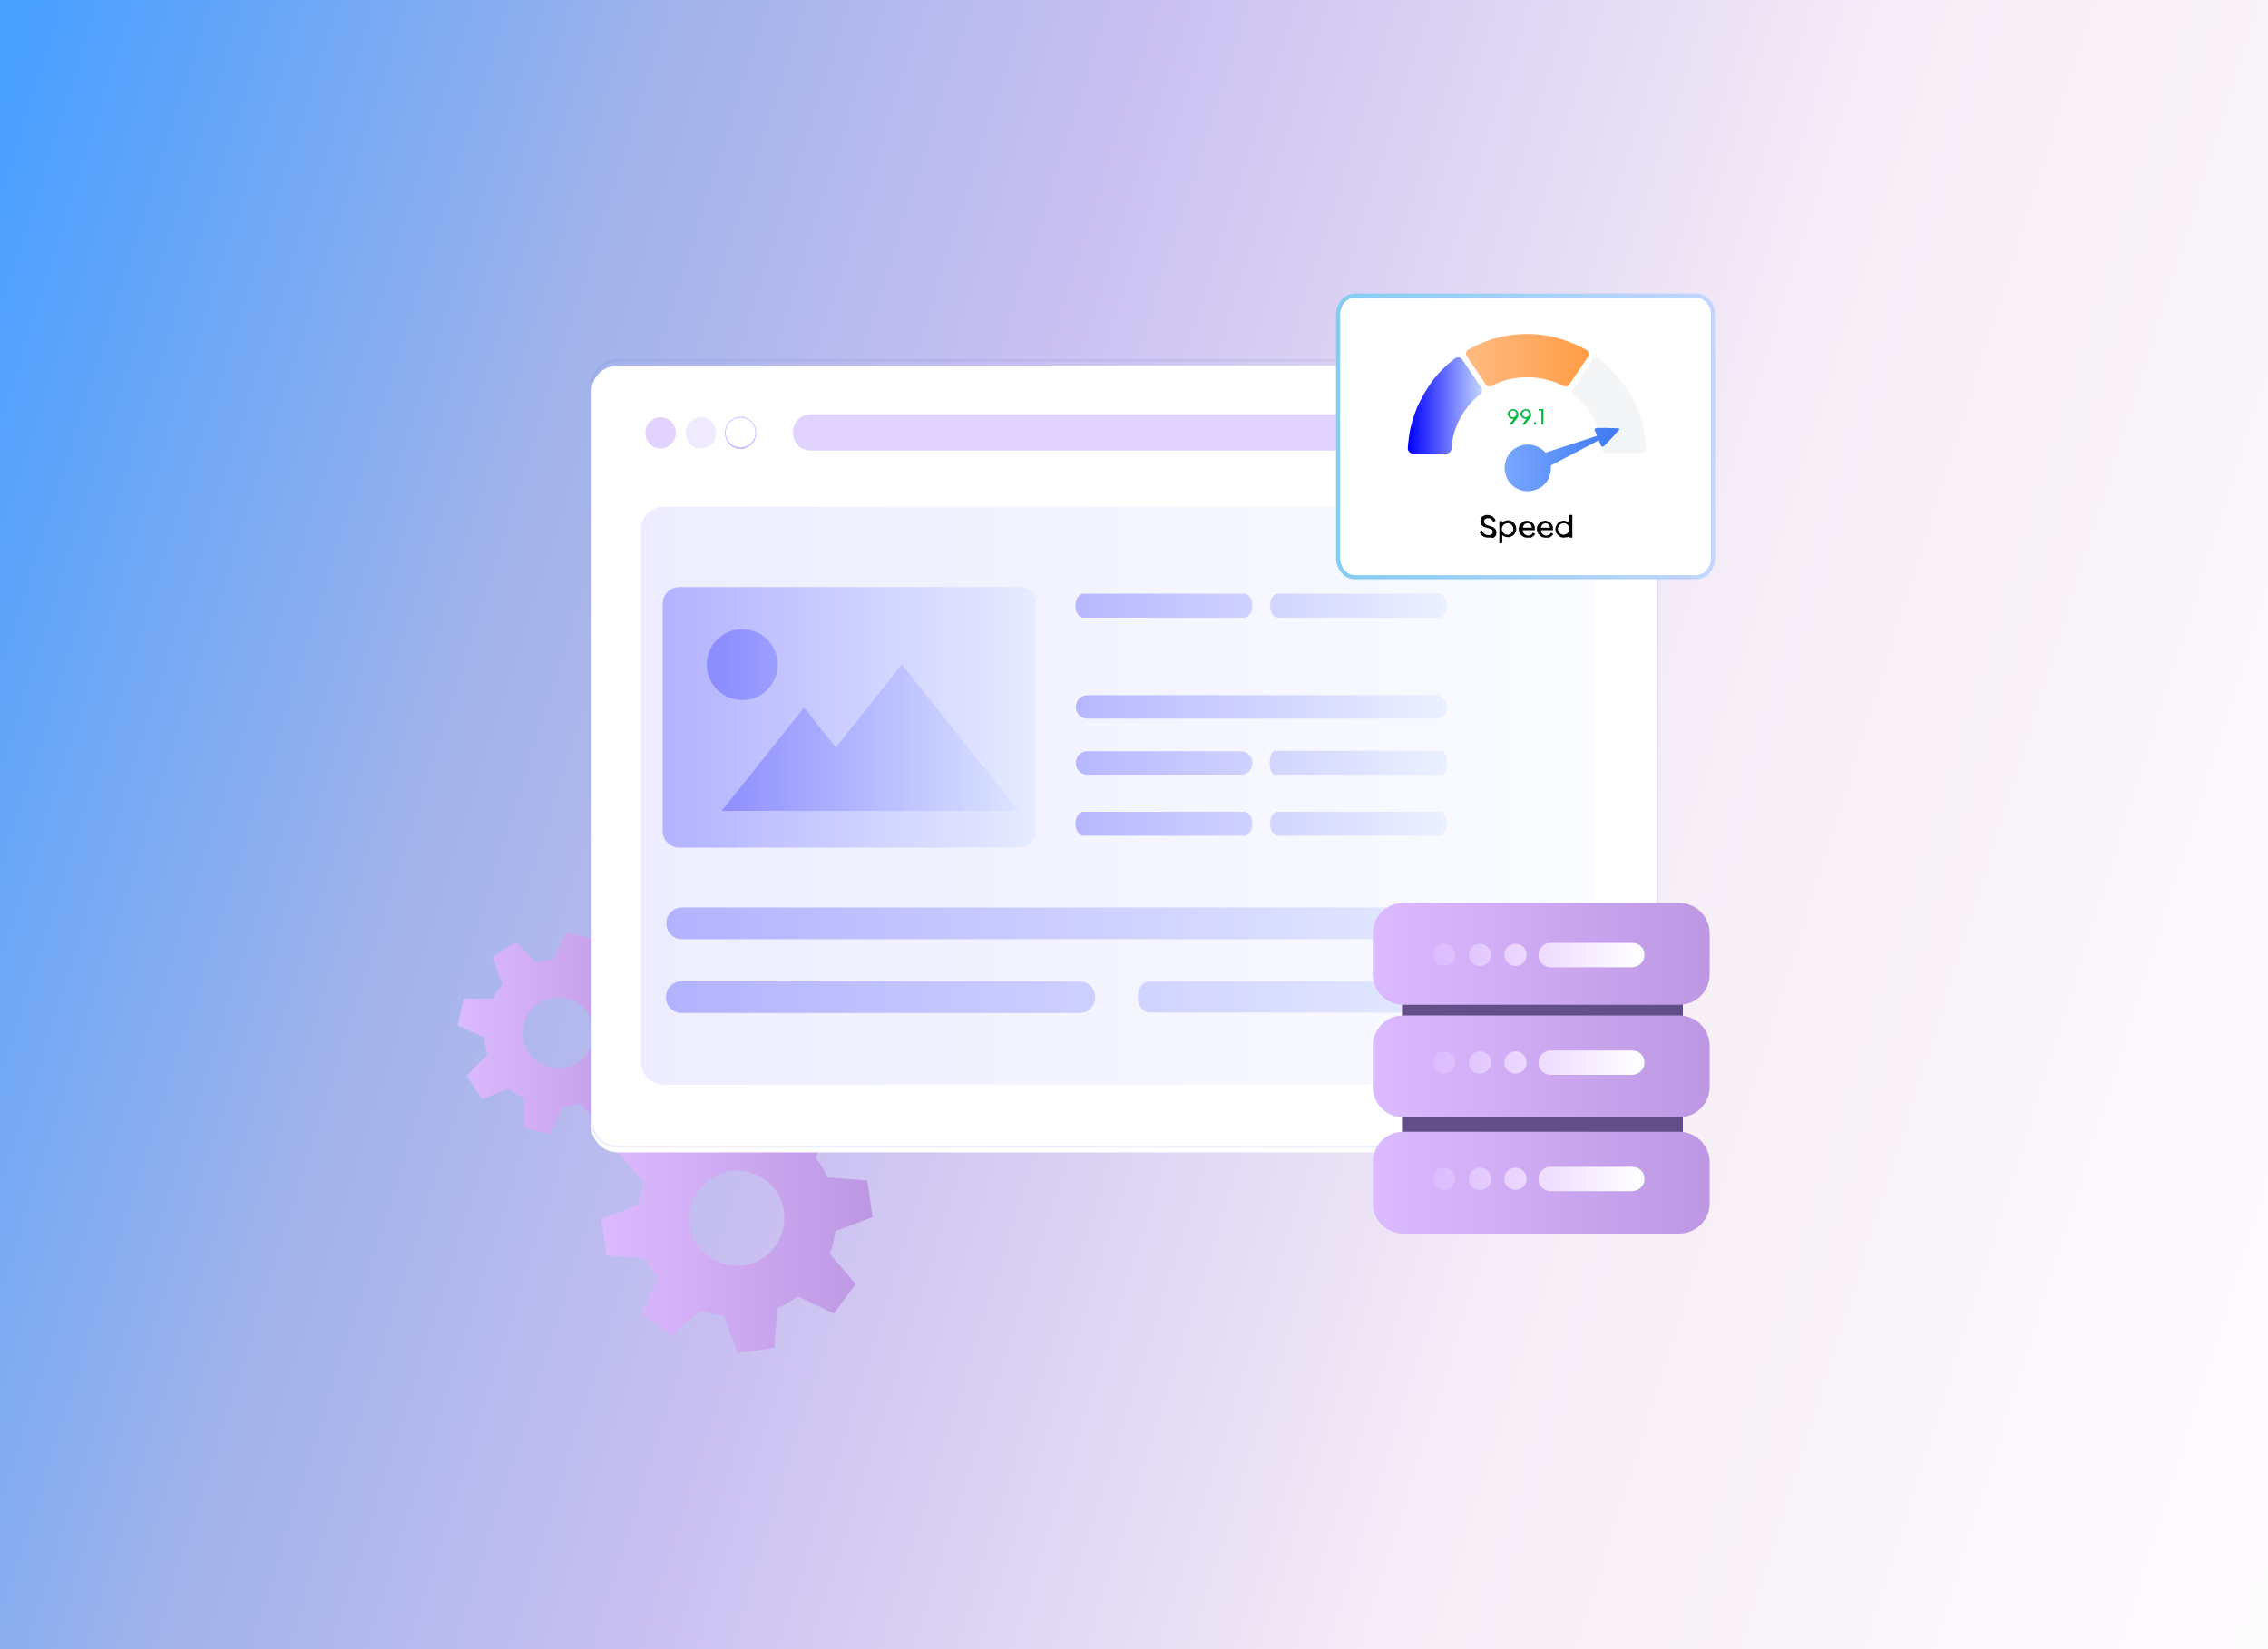 <?xml version="1.0" encoding="utf-8"?>
<!-- Generator: Adobe Illustrator 27.0.0, SVG Export Plug-In . SVG Version: 6.00 Build 0)  -->
<!DOCTYPE svg PUBLIC "-//W3C//DTD SVG 1.1//EN" "http://www.w3.org/Graphics/SVG/1.1/DTD/svg11.dtd">
<svg version="1.1" id="Layer_1" xmlns:x="http://ns.adobe.com/Extensibility/1.0/" xmlns:i="http://ns.adobe.com/AdobeIllustrator/10.0/" xmlns:graph="http://ns.adobe.com/Graphs/1.0/"
	 xmlns="http://www.w3.org/2000/svg" xmlns:xlink="http://www.w3.org/1999/xlink" x="0px" y="0px" viewBox="0 0 550 400"
	 style="enable-background:new 0 0 550 400;" xml:space="preserve">
<rect x="0" y="0" width="550" height="400" fill="#333333" stroke="none"/>
<style type="text/css">
	.st0{fill:url(#SVGID_1_);}
	.st1{fill:url(#SVGID_00000005262458753371161770000013611703224682366369_);}
	.st2{fill:url(#SVGID_00000057128248408664693470000007248140510494141326_);}
	.st3{fill:#FFFFFF;}
	.st4{fill:#5860CC;fill-opacity:0.1;}
	.st5{opacity:0.6;}
	.st6{fill:#CCB7FF;}
	.st7{opacity:0.3;}
	.st8{opacity:0.6;fill:#CCB7FF;enable-background:new    ;}
	.st9{opacity:7.000000e-02;fill:url(#SVGID_00000116915835140657835180000015856981517968012930_);enable-background:new    ;}
	.st10{fill:#FFFFFF;stroke:url(#SVGID_00000142156577165487171700000012531456183569819580_);stroke-miterlimit:10;}
	.st11{fill:url(#SVGID_00000124854837451805993810000005035140333373361812_);}
	.st12{fill:url(#SVGID_00000041262862218677004320000013346393040516726194_);}
	.st13{fill:#F4F5F7;}
	.st14{fill:url(#SVGID_00000145057210039787457400000017923736782857532819_);}
	.st15{fill:#0BB745;}
	.st16{opacity:0.25;fill:url(#SVGID_00000102526785748761289330000010538622793102234541_);enable-background:new    ;}
	.st17{opacity:0.25;fill:url(#SVGID_00000134225903444308801040000002292942755225741966_);enable-background:new    ;}
	.st18{opacity:0.25;fill:url(#SVGID_00000043453205983304172560000008994808558555623588_);enable-background:new    ;}
	.st19{fill:#634F87;}
	.st20{fill:url(#SVGID_00000032615029157905823990000010830984800058101126_);}
	.st21{fill:url(#SVGID_00000168803665482837995300000016712922856075224707_);}
	.st22{fill:url(#SVGID_00000140705044105770636810000003341140511123301054_);}
	.st23{fill:url(#SVGID_00000043423024391574592390000001566391368826265763_);}
	.st24{fill:url(#SVGID_00000138552016819145800080000017430215040330483105_);}
	.st25{fill:url(#SVGID_00000023981171370124028720000017769357308927418519_);}
	.st26{opacity:0.25;fill:url(#SVGID_00000178888735869196279950000007768376891598619531_);enable-background:new    ;}
</style>
<linearGradient id="SVGID_1_" gradientUnits="userSpaceOnUse" x1="227.25" y1="78.38" x2="876.96" y2="-126.19" gradientTransform="matrix(1 0 0 -1 -252 184)">
	<stop  offset="0" style="stop-color:#489FFF"/>
	<stop  offset="0.22" style="stop-color:#A1B3EA"/>
	<stop  offset="0.38" style="stop-color:#C9C0F1"/>
	<stop  offset="0.64" style="stop-color:#F6EEF6"/>
	<stop  offset="1" style="stop-color:#FFFFFF"/>
</linearGradient>
<rect class="st0" width="550" height="400"/>
<g>
	
		<linearGradient id="SVGID_00000079468574495751241810000008478116404140378796_" gradientUnits="userSpaceOnUse" x1="111.061" y1="149.4" x2="159.761" y2="149.4" gradientTransform="matrix(1 0 0 -1 0 400)">
		<stop  offset="0" style="stop-color:#DCBAFF"/>
		<stop  offset="1" style="stop-color:#BD97E3"/>
	</linearGradient>
	<path style="fill:url(#SVGID_00000079468574495751241810000008478116404140378796_);" d="M148.8,262.4c0.9-1.1,1.7-2.2,2.4-3.5h7.1
		l1.4-6.5l-6.5-3c-0.1-1.4-0.3-2.8-0.8-4.1l5-5.1l-3.6-5.6l-6.7,2.5c-1.1-0.9-2.2-1.7-3.4-2.4v-7.1l-6.5-1.4l-3,6.5
		c-1.4,0.1-2.8,0.3-4.1,0.8l-5.1-5l-5.6,3.6l2.5,6.7c-0.9,1-1.7,2.2-2.4,3.4h-7.1l-1.4,6.5l6.5,3c0.1,1.4,0.3,2.8,0.7,4.1l-5,5.1
		l3.6,5.6l6.7-2.4c1.1,0.9,2.2,1.7,3.5,2.4v7.1l6.5,1.4l2.5-5.6l0.4-1c1.4-0.1,2.8-0.3,4.2-0.7l5.1,5l4.8-3.1l0.8-0.5L148.8,262.4z
		 M133.6,258.9c-1.7-0.4-3.2-1.2-4.4-2.4c-1.2-1.2-2-2.8-2.3-4.4c-0.3-1.7-0.1-3.4,0.6-5c0.7-1.6,1.8-2.9,3.2-3.8
		c1.4-0.9,3.1-1.4,4.8-1.4s3.4,0.6,4.8,1.5c1.4,1,2.5,2.3,3.1,3.9c0.6,1.6,0.8,3.3,0.4,5c-0.5,2.2-1.8,4.2-3.7,5.4
		C138.1,258.9,135.8,259.4,133.6,258.9z"/>
	
		<linearGradient id="SVGID_00000157295106752415845410000006655686403692722614_" gradientUnits="userSpaceOnUse" x1="145.891" y1="104.65" x2="211.576" y2="104.65" gradientTransform="matrix(1 0 0 -1 0 400)">
		<stop  offset="0" style="stop-color:#DCBAFF"/>
		<stop  offset="1" style="stop-color:#BD97E3"/>
	</linearGradient>
	<path style="fill:url(#SVGID_00000157295106752415845410000006655686403692722614_);" d="M202.2,318.6l5.3-7.2l-6.3-7.3
		c0.7-1.8,1.1-3.6,1.4-5.5l9-3.4l-1.3-8.9l-9.6-0.7c-0.8-1.7-1.7-3.3-2.9-4.8l3.9-8.8l-7.2-5.3l-7.3,6.2c-1.8-0.7-3.6-1.1-5.5-1.4
		l-3.4-9l-8.8,1.3l-0.7,9.6c-1.5,0.7-3,1.5-4.3,2.5c-0.2,0.1-0.4,0.3-0.5,0.4l-8.8-3.9l-5.3,7.1l1,1.2l5.3,6.1
		c-0.7,1.8-1.1,3.6-1.4,5.4l-9,3.4l1.3,8.9l9.6,0.7c0.8,1.7,1.7,3.4,2.9,4.8l-3.9,8.7l7.1,5.3l7.2-6.2c1.8,0.7,3.6,1.1,5.5,1.4
		l3.4,9l8.9-1.3l0.7-9.6c1.7-0.8,3.4-1.7,4.9-2.9L202.2,318.6z M180.4,306.9c-2.3,0.3-4.6,0-6.6-1c-2.1-1-3.8-2.5-5-4.5
		s-1.7-4.2-1.6-6.5c0.1-2.3,0.9-4.5,2.3-6.3c1.4-1.8,3.2-3.2,5.4-4c2.1-0.8,4.5-0.9,6.7-0.3s4.2,1.8,5.7,3.4
		c1.5,1.7,2.5,3.8,2.8,6.1c0.4,3-0.3,6.1-2.2,8.6C186.1,304.8,183.4,306.4,180.4,306.9L180.4,306.9z"/>
	<path class="st3" d="M401.8,95.4v177.4c0,3.7-2.9,6.7-6.4,6.7H149.7c-3.5,0-6.4-3-6.4-6.7V95.4c0-3.7,2.9-6.7,6.4-6.7h245.8
		C398.9,88.7,401.8,91.7,401.8,95.4L401.8,95.4z"/>
	<path class="st4" d="M395.6,278.4H149.8c-3.7,0-6.7-3.1-6.7-7V94.1c0-3.8,3-7,6.7-7h245.8c3.7,0,6.6,3.1,6.6,7v177.4
		C402.2,275.3,399.2,278.4,395.6,278.4L395.6,278.4z M149.8,87.7c-3.4,0-6.1,2.9-6.1,6.4v177.4c0,3.5,2.7,6.4,6.1,6.4h245.8
		c3.4,0,6.1-2.9,6.1-6.4V94.1c0-3.5-2.7-6.4-6.1-6.4H149.8z"/>
	<g>
		<g class="st5">
			<path class="st6" d="M160.2,108.8c2,0,3.7-1.7,3.7-3.8c0-2.1-1.7-3.8-3.7-3.8s-3.7,1.7-3.7,3.8
				C156.5,107.1,158.1,108.8,160.2,108.8z"/>
		</g>
		<g>
			<g>
				<path class="st6" d="M179.6,108.9c-2.1,0-3.8-1.7-3.8-3.9c0-2.2,1.7-3.9,3.8-3.9s3.8,1.7,3.8,3.9
					C183.4,107.1,181.7,108.9,179.6,108.9z M179.6,101.3c-2,0-3.6,1.6-3.6,3.6s1.6,3.6,3.6,3.6s3.6-1.6,3.6-3.6
					S181.6,101.3,179.6,101.3z"/>
			</g>
		</g>
		<g class="st7">
			<path class="st6" d="M170,108.8c2,0,3.7-1.7,3.7-3.8c0-2.1-1.7-3.8-3.7-3.8s-3.7,1.7-3.7,3.8C166.2,107.1,167.9,108.8,170,108.8z
				"/>
		</g>
		<path class="st8" d="M354.8,109.3H196.6c-2.4,0-4.3-1.9-4.3-4.3v-0.2c0-2.4,1.9-4.3,4.3-4.3h158.2c2.4,0,4.3,1.9,4.3,4.3v0.2
			C359.1,107.4,357.2,109.3,354.8,109.3z"/>
	</g>
	
		<linearGradient id="SVGID_00000168081635095660814320000006107552722885760446_" gradientUnits="userSpaceOnUse" x1="155.4" y1="207" x2="386.7" y2="207" gradientTransform="matrix(1 0 0 -1 0 400)">
		<stop  offset="0" style="stop-color:#0000FF"/>
		<stop  offset="1" style="stop-color:#C2D5FF"/>
	</linearGradient>
	
		<path style="opacity:7.000000e-02;fill:url(#SVGID_00000168081635095660814320000006107552722885760446_);enable-background:new    ;" d="
		M381.1,263.1H161c-3.1,0-5.6-2.5-5.6-5.6v-129c0-3.1,2.5-5.6,5.6-5.6h220.1c3.1,0,5.6,2.5,5.6,5.6v129
		C386.7,260.6,384.2,263.1,381.1,263.1z"/>
	<g>
		<g>
			
				<linearGradient id="SVGID_00000080887221221692840730000017399755502905884845_" gradientUnits="userSpaceOnUse" x1="324" y1="294.15" x2="415.9" y2="294.15" gradientTransform="matrix(1 0 0 -1 0 400)">
				<stop  offset="0" style="stop-color:#84CDF2"/>
				<stop  offset="1" style="stop-color:#C2D5FF"/>
			</linearGradient>
			<path style="fill:#FFFFFF;stroke:url(#SVGID_00000080887221221692840730000017399755502905884845_);stroke-miterlimit:10;" d="
				M411.3,71.7h-82.7c-2.3,0-4.1,2.1-4.1,4.7v58.9c0,2.6,1.8,4.7,4.1,4.7h82.7c2.3,0,4.1-2.1,4.1-4.7V76.4
				C415.4,73.8,413.6,71.7,411.3,71.7z"/>
		</g>
		
			<linearGradient id="SVGID_00000109015078343247293010000000794851171508374927_" gradientUnits="userSpaceOnUse" x1="355.5" y1="-132.63" x2="385.3" y2="-132.63" gradientTransform="matrix(1 0 0 1 0 220)">
			<stop  offset="0" style="stop-color:#FFBA82"/>
			<stop  offset="1" style="stop-color:#FF9D45"/>
		</linearGradient>
		<path style="fill:url(#SVGID_00000109015078343247293010000000794851171508374927_);" d="M385.3,85.9c0-0.4-0.2-0.8-0.6-1
			c-1-0.6-2.1-1.1-3.2-1.6c-1.7-0.7-3.6-1.3-5.4-1.7c-1.9-0.4-3.9-0.6-5.8-0.6c-2,0-3.9,0.2-5.8,0.6s-3.7,0.9-5.4,1.7
			c-1,0.4-2,0.9-3,1.5c-0.4,0.2-0.6,0.6-0.6,1c0,0.2,0.1,0.4,0.2,0.6l4.6,6.8c0.3,0.5,1,0.7,1.5,0.4c0.5-0.2,0.9-0.5,1.4-0.7
			c2.3-1,4.7-1.4,7.2-1.4s4.9,0.5,7.2,1.4c0.5,0.2,1,0.5,1.5,0.7c0.5,0.3,1.2,0.1,1.5-0.4l4.6-6.8C385.2,86.3,385.3,86.1,385.3,85.9
			L385.3,85.9z"/>
		
			<linearGradient id="SVGID_00000054958947869683360070000010693629204299384511_" gradientUnits="userSpaceOnUse" x1="341.456" y1="-121.67" x2="359.35" y2="-121.67" gradientTransform="matrix(1 0 0 1 0 220)">
			<stop  offset="0" style="stop-color:#0000FF"/>
			<stop  offset="1" style="stop-color:#C2D5FF"/>
		</linearGradient>
		<path style="fill:url(#SVGID_00000054958947869683360070000010693629204299384511_);" d="M359.4,94.6c0-0.2-0.1-0.4-0.2-0.6
			l-4.6-6.8c-0.4-0.6-1.1-0.7-1.7-0.3c-1.1,0.8-2.1,1.7-3,2.6c-1.3,1.3-2.5,2.7-3.5,4.3c-1,1.5-1.9,3.2-2.7,4.9
			c-0.7,1.7-1.3,3.6-1.7,5.4c-0.3,1.5-0.5,3-0.6,4.6c0,0,0,0,0,0.1c0,0.6,0.5,1.2,1.2,1.2h8.2c0.6,0,1.1-0.5,1.2-1.1
			c0.1-2.1,0.6-4.1,1.4-6c0.5-1.1,1-2.1,1.7-3.1s1.4-1.9,2.2-2.7c0.5-0.5,1-1,1.6-1.4C359.2,95.3,359.3,94.9,359.4,94.6L359.4,94.6z
			"/>
		<path class="st13" d="M399.2,108.7L399.2,108.7c-0.1-1.6-0.3-3.1-0.6-4.6c-0.4-1.9-0.9-3.7-1.7-5.4c-0.7-1.7-1.6-3.4-2.7-4.9
			c-1-1.5-2.2-3-3.5-4.3c-0.9-0.9-1.9-1.7-2.9-2.5c-0.5-0.4-1.3-0.3-1.7,0.3l-4.6,6.8c-0.1,0.2-0.2,0.4-0.2,0.7
			c0,0.3,0.2,0.7,0.4,0.9c0.5,0.4,1,0.9,1.5,1.3c0.8,0.8,1.6,1.8,2.2,2.7c0.7,1,1.2,2,1.7,3.1c0.8,1.9,1.3,3.9,1.4,6
			c0,0.6,0.5,1.1,1.2,1.1h8.2C398.7,109.9,399.2,109.4,399.2,108.7L399.2,108.7z"/>
		
			<linearGradient id="SVGID_00000002379325274462188670000016588639104114603148_" gradientUnits="userSpaceOnUse" x1="364.874" y1="-108.527" x2="392.7" y2="-108.527" gradientTransform="matrix(1 0 0 1 0 220)">
			<stop  offset="0" style="stop-color:#78A7FF"/>
			<stop  offset="1" style="stop-color:#3D79F3"/>
		</linearGradient>
		<path style="fill:url(#SVGID_00000002379325274462188670000016588639104114603148_);" d="M364.9,112.9c0.2-2,1.4-3.8,3.4-4.6
			c2.3-1,4.9-0.3,6.5,1.5l12.5-4.1l-0.6-1.4v-0.1c0-0.2,0.3-0.4,0.6-0.4h2.4l2.7,0.1c0.2,0,0.3,0.1,0.3,0.2s0,0.1-0.1,0.2l-1.8,2
			l-1.7,1.8c-0.2,0.3-0.7,0.3-0.8,0.1l-0.6-1.4l-11.6,6.1c0,0.4,0,0.8,0,1.2c-0.2,2-1.4,3.8-3.4,4.6c-2.9,1.2-6.2-0.1-7.4-3
			C365,114.8,364.8,113.9,364.9,112.9L364.9,112.9z"/>
	</g>
	<g>
		<path d="M360.8,130.4c-0.3,0-0.7-0.1-0.9-0.2c-0.3-0.1-0.5-0.3-0.7-0.5s-0.3-0.5-0.4-0.7l0.6-0.3c0.1,0.3,0.3,0.6,0.6,0.8
			c0.3,0.2,0.6,0.3,0.9,0.3c0.2,0,0.4,0,0.6-0.1s0.3-0.2,0.4-0.3s0.1-0.3,0.1-0.4c0-0.2-0.1-0.4-0.2-0.5s-0.3-0.2-0.6-0.3l-1-0.3
			c-0.4-0.1-0.7-0.3-0.9-0.6c-0.2-0.3-0.3-0.6-0.3-0.9s0.1-0.6,0.2-0.8c0.1-0.2,0.3-0.4,0.6-0.5c0.3-0.1,0.5-0.2,0.9-0.2
			c0.3,0,0.6,0.1,0.9,0.2s0.5,0.3,0.7,0.5s0.3,0.4,0.4,0.7l-0.6,0.3c-0.1-0.3-0.3-0.5-0.5-0.7s-0.5-0.2-0.8-0.2
			c-0.2,0-0.4,0-0.5,0.1s-0.3,0.2-0.3,0.3c-0.1,0.1-0.1,0.3-0.1,0.4c0,0.2,0.1,0.4,0.2,0.5c0.1,0.2,0.3,0.3,0.6,0.4l0.9,0.3
			c0.4,0.1,0.7,0.3,1,0.6c0.2,0.2,0.3,0.5,0.3,0.9c0,0.3-0.1,0.6-0.2,0.8c-0.2,0.2-0.4,0.4-0.6,0.5
			C361.5,130.3,361.2,130.4,360.8,130.4z"/>
		<path d="M363.6,131.8v-5.4h0.7v0.8l-0.1-0.2c0.1-0.2,0.3-0.4,0.6-0.6c0.3-0.1,0.5-0.2,0.9-0.2s0.7,0.1,1,0.3
			c0.3,0.2,0.5,0.4,0.7,0.7c0.2,0.3,0.3,0.7,0.3,1.1c0,0.4-0.1,0.7-0.3,1c-0.2,0.3-0.4,0.6-0.7,0.7c-0.3,0.2-0.6,0.3-1,0.3
			c-0.3,0-0.6-0.1-0.9-0.2c-0.3-0.1-0.5-0.3-0.6-0.6l0.1-0.1v2.3L363.6,131.8L363.6,131.8z M365.6,129.7c0.2,0,0.5-0.1,0.7-0.2
			c0.2-0.1,0.3-0.3,0.5-0.5c0.1-0.2,0.2-0.4,0.2-0.7s-0.1-0.5-0.2-0.7s-0.3-0.4-0.5-0.5s-0.4-0.2-0.7-0.2c-0.2,0-0.5,0.1-0.7,0.2
			s-0.4,0.3-0.5,0.5s-0.2,0.4-0.2,0.7s0.1,0.5,0.2,0.7s0.3,0.4,0.5,0.5C365.1,129.7,365.3,129.7,365.6,129.7z"/>
		<path d="M370.3,130.4c-0.4,0-0.7-0.1-1-0.3s-0.5-0.4-0.7-0.7s-0.3-0.7-0.3-1.1c0-0.4,0.1-0.7,0.3-1c0.2-0.3,0.4-0.5,0.7-0.7
			c0.3-0.2,0.6-0.3,1-0.3c0.3,0,0.5,0.1,0.8,0.2c0.2,0.1,0.4,0.2,0.6,0.4c0.2,0.2,0.3,0.4,0.4,0.6s0.1,0.5,0.1,0.7
			c0,0.1,0,0.1,0,0.2c0,0.1,0,0.1,0,0.2H369V128h2.8l-0.3,0.3c0-0.3,0-0.5-0.1-0.7s-0.2-0.4-0.4-0.5c-0.2-0.1-0.4-0.2-0.6-0.2
			s-0.4,0.1-0.6,0.2s-0.3,0.3-0.4,0.5s-0.1,0.5-0.1,0.8s0,0.5,0.1,0.8c0.1,0.2,0.3,0.4,0.5,0.5s0.4,0.2,0.7,0.2
			c0.3,0,0.5-0.1,0.7-0.2c0.2-0.1,0.3-0.3,0.4-0.5l0.6,0.3c-0.1,0.2-0.2,0.3-0.4,0.5c-0.2,0.1-0.4,0.3-0.6,0.4
			C370.8,130.4,370.5,130.4,370.3,130.4z"/>
		<path d="M374.7,130.4c-0.4,0-0.7-0.1-1-0.3s-0.5-0.4-0.7-0.7s-0.3-0.7-0.3-1.1c0-0.4,0.1-0.7,0.3-1c0.2-0.3,0.4-0.5,0.7-0.7
			c0.3-0.2,0.6-0.3,1-0.3c0.3,0,0.5,0.1,0.8,0.2c0.2,0.1,0.4,0.2,0.6,0.4c0.2,0.2,0.3,0.4,0.4,0.6s0.1,0.5,0.1,0.7
			c0,0.1,0,0.1,0,0.2c0,0.1,0,0.1,0,0.2h-3.2V128h2.8l-0.3,0.3c0-0.3,0-0.5-0.1-0.7s-0.2-0.4-0.4-0.5c-0.2-0.1-0.4-0.2-0.6-0.2
			s-0.4,0.1-0.6,0.2s-0.3,0.3-0.4,0.5s-0.1,0.5-0.1,0.8s0,0.5,0.1,0.8c0.1,0.2,0.3,0.4,0.5,0.5s0.4,0.2,0.7,0.2
			c0.3,0,0.5-0.1,0.7-0.2c0.2-0.1,0.3-0.3,0.4-0.5l0.6,0.3c-0.1,0.2-0.2,0.3-0.4,0.5c-0.2,0.1-0.4,0.3-0.6,0.4
			C375.3,130.4,375,130.4,374.7,130.4z"/>
		<path d="M379.2,130.4c-0.4,0-0.7-0.1-1-0.3s-0.5-0.4-0.7-0.7s-0.3-0.7-0.3-1c0-0.4,0.1-0.7,0.3-1.1c0.2-0.3,0.4-0.6,0.7-0.7
			c0.3-0.2,0.6-0.3,1-0.3c0.3,0,0.6,0.1,0.9,0.2s0.5,0.3,0.6,0.6l-0.1,0.2v-2.4h0.7v5.5h-0.7v-0.8l0.1,0.1c-0.1,0.3-0.3,0.5-0.6,0.6
			C379.8,130.3,379.5,130.4,379.2,130.4z M379.2,129.7c0.2,0,0.5-0.1,0.7-0.2c0.2-0.1,0.4-0.3,0.5-0.5s0.2-0.4,0.2-0.7
			s-0.1-0.5-0.2-0.7s-0.3-0.4-0.5-0.5s-0.4-0.2-0.7-0.2c-0.2,0-0.5,0.1-0.7,0.2s-0.4,0.3-0.5,0.5s-0.2,0.4-0.2,0.7s0.1,0.5,0.2,0.7
			s0.3,0.4,0.5,0.5C378.8,129.7,379,129.7,379.2,129.7z"/>
	</g>
	<path class="st15" d="M366,103l1.3-1.7h0.1c0,0.1-0.1,0.1-0.2,0.2c-0.1,0-0.1,0.1-0.2,0.1s-0.2,0-0.2,0c-0.2,0-0.4-0.1-0.6-0.2
		s-0.3-0.2-0.4-0.4c-0.1-0.2-0.2-0.4-0.2-0.6s0.1-0.5,0.2-0.6c0.1-0.2,0.3-0.3,0.5-0.4s0.4-0.2,0.6-0.2s0.5,0.1,0.7,0.2
		s0.3,0.3,0.4,0.4c0.1,0.2,0.2,0.4,0.2,0.6c0,0.1,0,0.3,0,0.4s-0.1,0.3-0.1,0.4c-0.1,0.1-0.2,0.3-0.3,0.4l-1.1,1.4
		C366.7,103,366,103,366,103z M366.9,101.2c0.1,0,0.3,0,0.4-0.1s0.2-0.2,0.3-0.3c0.1-0.1,0.1-0.2,0.1-0.4c0-0.2,0-0.3-0.1-0.4
		s-0.2-0.2-0.3-0.3s-0.2-0.1-0.4-0.1s-0.3,0-0.4,0.1s-0.2,0.2-0.3,0.3c-0.1,0.1-0.1,0.3-0.1,0.4c0,0.2,0,0.3,0.1,0.4
		s0.2,0.2,0.3,0.3C366.6,101.1,366.8,101.2,366.9,101.2z M369.1,103l1.3-1.7h0.1c0,0.1-0.1,0.1-0.2,0.2c-0.1,0-0.1,0.1-0.2,0.1
		s-0.2,0-0.2,0c-0.2,0-0.4-0.1-0.6-0.2s-0.3-0.2-0.4-0.4c-0.1-0.2-0.2-0.4-0.2-0.6s0.1-0.5,0.2-0.6c0.1-0.2,0.3-0.3,0.5-0.4
		s0.4-0.2,0.6-0.2s0.5,0.1,0.7,0.2s0.3,0.3,0.4,0.4c0.1,0.2,0.2,0.4,0.2,0.6c0,0.1,0,0.3,0,0.4s-0.1,0.3-0.1,0.4
		c-0.1,0.1-0.2,0.3-0.3,0.4l-1.1,1.4C369.8,103,369.1,103,369.1,103z M370,101.2c0.1,0,0.3,0,0.4-0.1s0.2-0.2,0.3-0.3
		c0.1-0.1,0.1-0.2,0.1-0.4c0-0.2,0-0.3-0.1-0.4s-0.2-0.2-0.3-0.3s-0.2-0.1-0.4-0.1s-0.3,0-0.4,0.1s-0.2,0.2-0.3,0.3
		c-0.1,0.1-0.1,0.3-0.1,0.4c0,0.2,0,0.3,0.1,0.4s0.2,0.2,0.3,0.3C369.7,101.1,369.8,101.2,370,101.2z M372,103v-0.6h0.5v0.6H372z
		 M373.8,103v-3.4h-0.7v-0.4h1.2v3.8H373.8z"/>
	
		<linearGradient id="SVGID_00000000939101019531621480000002752811636896756096_" gradientUnits="userSpaceOnUse" x1="161.5" y1="167.1" x2="380" y2="167.1" gradientTransform="matrix(1 0 0 -1 0 400)">
		<stop  offset="0" style="stop-color:#0000FF"/>
		<stop  offset="1" style="stop-color:#C2D5FF"/>
	</linearGradient>
	<path style="opacity:0.25;fill:url(#SVGID_00000000939101019531621480000002752811636896756096_);enable-background:new    ;" d="
		M376.1,227.8H165.4c-2.1,0-3.8-1.7-3.8-3.8v-0.1c0-2.1,1.7-3.8,3.8-3.8h210.8c2.1,0,3.8,1.7,3.8,3.8v0.1
		C379.9,226.1,378.2,227.8,376.1,227.8z M265.6,241.9v-0.1c0-2.1-1.7-3.8-3.8-3.8h-96.5c-2.1,0-3.8,1.7-3.8,3.8v0.1
		c0,2.1,1.7,3.8,3.8,3.8h96.5C264,245.7,265.6,244,265.6,241.9z M379.9,241.8L379.9,241.8c0-2.1-1.3-3.8-2.8-3.8h-98.4
		c-1.5,0-2.8,1.7-2.8,3.8l0,0c0,2.1,1.3,3.8,2.8,3.8h98.4C378.6,245.7,379.9,244,379.9,241.8z"/>
	<g>
		
			<linearGradient id="SVGID_00000026161980704234562650000008299961052487198610_" gradientUnits="userSpaceOnUse" x1="160.7" y1="226" x2="251.2" y2="226" gradientTransform="matrix(1 0 0 -1 0 400)">
			<stop  offset="0" style="stop-color:#0000FF"/>
			<stop  offset="1" style="stop-color:#C2D5FF"/>
		</linearGradient>
		<path style="opacity:0.25;fill:url(#SVGID_00000026161980704234562650000008299961052487198610_);enable-background:new    ;" d="
			M247.1,205.6h-82.3c-2.3,0-4.1-1.8-4.1-4.1v-55c0-2.3,1.8-4.1,4.1-4.1h82.3c2.3,0,4.1,1.8,4.1,4.1v55
			C251.2,203.8,249.4,205.6,247.1,205.6z"/>
		
			<linearGradient id="SVGID_00000080195976544447310640000018093927840993978755_" gradientUnits="userSpaceOnUse" x1="171.4" y1="225.35" x2="247" y2="225.35" gradientTransform="matrix(1 0 0 -1 0 400)">
			<stop  offset="0" style="stop-color:#0000FF"/>
			<stop  offset="1" style="stop-color:#C2D5FF"/>
		</linearGradient>
		<path style="opacity:0.25;fill:url(#SVGID_00000080195976544447310640000018093927840993978755_);enable-background:new    ;" d="
			M171.4,161.2c0-4.7,3.8-8.6,8.6-8.6c4.7,0,8.6,3.8,8.6,8.6c0,4.7-3.8,8.6-8.6,8.6S171.4,165.9,171.4,161.2z M247,196.7l-28.3-35.5
			l-16,20.1l-7.7-9.7l-20,25.1L247,196.7L247,196.7z"/>
	</g>
	<g>
		<rect x="340" y="224.7" class="st19" width="68.1" height="65.8"/>
		
			<linearGradient id="SVGID_00000113313707048553742010000015778354677180164767_" gradientUnits="userSpaceOnUse" x1="332.9" y1="113.15" x2="414.6" y2="113.15" gradientTransform="matrix(1 0 0 -1 0 400)">
			<stop  offset="0" style="stop-color:#DCBAFF"/>
			<stop  offset="1" style="stop-color:#BD97E3"/>
		</linearGradient>
		<path style="fill:url(#SVGID_00000113313707048553742010000015778354677180164767_);" d="M407.2,299.2h-66.9
			c-4.1,0-7.4-3.3-7.4-7.4v-9.9c0-4.1,3.3-7.4,7.4-7.4h66.9c4.1,0,7.4,3.3,7.4,7.4v9.9C414.6,295.9,411.3,299.2,407.2,299.2z"/>
		
			<linearGradient id="SVGID_00000101091206511011396060000002252498463444078270_" gradientUnits="userSpaceOnUse" x1="332.9" y1="141.35" x2="414.6" y2="141.35" gradientTransform="matrix(1 0 0 -1 0 400)">
			<stop  offset="0" style="stop-color:#DCBAFF"/>
			<stop  offset="1" style="stop-color:#BD97E3"/>
		</linearGradient>
		<path style="fill:url(#SVGID_00000101091206511011396060000002252498463444078270_);" d="M407.2,271h-66.9c-4.1,0-7.4-3.3-7.4-7.4
			v-9.9c0-4.1,3.3-7.4,7.4-7.4h66.9c4.1,0,7.4,3.3,7.4,7.4v9.9C414.6,267.7,411.3,271,407.2,271z"/>
		
			<linearGradient id="SVGID_00000160898368747312548060000010150566250775264416_" gradientUnits="userSpaceOnUse" x1="332.9" y1="168.65" x2="414.6" y2="168.65" gradientTransform="matrix(1 0 0 -1 0 400)">
			<stop  offset="0" style="stop-color:#DCBAFF"/>
			<stop  offset="1" style="stop-color:#BD97E3"/>
		</linearGradient>
		<path style="fill:url(#SVGID_00000160898368747312548060000010150566250775264416_);" d="M407.2,243.7h-66.9
			c-4.1,0-7.4-3.3-7.4-7.4v-9.9c0-4.1,3.3-7.4,7.4-7.4h66.9c4.1,0,7.4,3.3,7.4,7.4v9.9C414.6,240.4,411.3,243.7,407.2,243.7z"/>
		
			<linearGradient id="SVGID_00000065075071150736013810000008051465499887201471_" gradientUnits="userSpaceOnUse" x1="347.551" y1="168.35" x2="398.798" y2="168.35" gradientTransform="matrix(1 0 0 -1 0 400)">
			<stop  offset="0" style="stop-color:#DCBAFF"/>
			<stop  offset="1" style="stop-color:#FFFFFF"/>
		</linearGradient>
		<path style="fill:url(#SVGID_00000065075071150736013810000008051465499887201471_);" d="M352.9,231.6c0,1.5-1.2,2.7-2.7,2.7
			s-2.7-1.2-2.7-2.7s1.2-2.7,2.7-2.7S352.9,230.1,352.9,231.6z M358.9,228.9c-1.5,0-2.7,1.2-2.7,2.7s1.2,2.7,2.7,2.7
			s2.7-1.2,2.7-2.7C361.6,230.1,360.4,228.9,358.9,228.9z M367.5,228.9c-1.5,0-2.7,1.2-2.7,2.7s1.2,2.7,2.7,2.7s2.7-1.2,2.7-2.7
			C370.2,230.1,369,228.9,367.5,228.9z M398.8,231.7v-0.1c0-1.6-1.3-2.9-2.9-2.9H376c-1.6,0-2.9,1.3-2.9,2.9v0.1
			c0,1.6,1.3,2.9,2.9,2.9h19.9C397.5,234.5,398.8,233.2,398.8,231.7z"/>
		
			<linearGradient id="SVGID_00000125566787170169938530000012347120256628169652_" gradientUnits="userSpaceOnUse" x1="347.551" y1="142.25" x2="398.798" y2="142.25" gradientTransform="matrix(1 0 0 -1 0 400)">
			<stop  offset="0" style="stop-color:#DCBAFF"/>
			<stop  offset="1" style="stop-color:#FFFFFF"/>
		</linearGradient>
		<path style="fill:url(#SVGID_00000125566787170169938530000012347120256628169652_);" d="M352.9,257.7c0,1.5-1.2,2.7-2.7,2.7
			s-2.7-1.2-2.7-2.7s1.2-2.7,2.7-2.7S352.9,256.2,352.9,257.7z M358.9,255c-1.5,0-2.7,1.2-2.7,2.7s1.2,2.7,2.7,2.7s2.7-1.2,2.7-2.7
			S360.4,255,358.9,255z M367.5,255c-1.5,0-2.7,1.2-2.7,2.7s1.2,2.7,2.7,2.7s2.7-1.2,2.7-2.7S369,255,367.5,255z M398.8,257.8v-0.1
			c0-1.6-1.3-2.9-2.9-2.9H376c-1.6,0-2.9,1.3-2.9,2.9v0.1c0,1.6,1.3,2.9,2.9,2.9h19.9C397.5,260.6,398.8,259.3,398.8,257.8z"/>
		
			<linearGradient id="SVGID_00000072965208999418805060000017421295125279759016_" gradientUnits="userSpaceOnUse" x1="347.551" y1="114.05" x2="398.798" y2="114.05" gradientTransform="matrix(1 0 0 -1 0 400)">
			<stop  offset="0" style="stop-color:#DCBAFF"/>
			<stop  offset="1" style="stop-color:#FFFFFF"/>
		</linearGradient>
		<path style="fill:url(#SVGID_00000072965208999418805060000017421295125279759016_);" d="M352.9,285.9c0,1.5-1.2,2.7-2.7,2.7
			s-2.7-1.2-2.7-2.7s1.2-2.7,2.7-2.7S352.9,284.4,352.9,285.9z M358.9,283.2c-1.5,0-2.7,1.2-2.7,2.7s1.2,2.7,2.7,2.7
			s2.7-1.2,2.7-2.7C361.6,284.4,360.4,283.2,358.9,283.2z M367.5,283.2c-1.5,0-2.7,1.2-2.7,2.7s1.2,2.7,2.7,2.7s2.7-1.2,2.7-2.7
			C370.2,284.4,369,283.2,367.5,283.2z M398.8,286v-0.1c0-1.6-1.3-2.9-2.9-2.9H376c-1.6,0-2.9,1.3-2.9,2.9v0.1
			c0,1.6,1.3,2.9,2.9,2.9h19.9C397.5,288.8,398.8,287.5,398.8,286z"/>
	</g>
	
		<linearGradient id="SVGID_00000016037148277659037360000013168504400192070841_" gradientUnits="userSpaceOnUse" x1="260.8" y1="226.65" x2="350.9" y2="226.65" gradientTransform="matrix(1 0 0 -1 0 400)">
		<stop  offset="0" style="stop-color:#0000FF"/>
		<stop  offset="1" style="stop-color:#C2D5FF"/>
	</linearGradient>
	<path style="opacity:0.25;fill:url(#SVGID_00000016037148277659037360000013168504400192070841_);enable-background:new    ;" d="
		M301.8,149.8h-39.1c-1.1,0-1.9-1.3-1.9-2.9l0,0c0-1.6,0.9-2.9,1.9-2.9h39.1c1.1,0,1.9,1.3,1.9,2.9l0,0
		C303.7,148.5,302.8,149.8,301.8,149.8z M350.9,146.9L350.9,146.9c0-1.6-0.9-2.9-1.9-2.9h-39.1c-1.1,0-1.9,1.3-1.9,2.9l0,0
		c0,1.6,0.9,2.9,1.9,2.9H349C350,149.8,350.9,148.5,350.9,146.9z M350.9,171.5v-0.1c0-1.6-1.3-2.8-2.8-2.8h-84.4
		c-1.6,0-2.8,1.3-2.8,2.8v0.1c0,1.6,1.3,2.8,2.8,2.8H348C349.6,174.4,350.9,173.1,350.9,171.5z M303.7,185.1V185
		c0-1.6-1.3-2.8-2.8-2.8h-37.2c-1.6,0-2.8,1.3-2.8,2.8v0.1c0,1.6,1.3,2.8,2.8,2.8h37.2C302.4,188,303.7,186.7,303.7,185.1z
		 M350.9,185L350.9,185c0-1.6-0.5-2.9-1.2-2.9h-40.6c-0.6,0-1.2,1.3-1.2,2.9l0,0c0,1.6,0.5,2.9,1.2,2.9h40.6
		C350.4,188,350.9,186.6,350.9,185z M303.7,199.8L303.7,199.8c0-1.6-0.9-2.9-1.9-2.9h-39.1c-1.1,0-1.9,1.3-1.9,2.9l0,0
		c0,1.6,0.9,2.9,1.9,2.9h39.1C302.8,202.7,303.7,201.4,303.7,199.8z M350.9,199.8L350.9,199.8c0-1.6-0.9-2.9-1.9-2.9h-39.1
		c-1.1,0-1.9,1.3-1.9,2.9l0,0c0,1.6,0.9,2.9,1.9,2.9H349C350,202.7,350.9,201.4,350.9,199.8z"/>
</g>
</svg>
